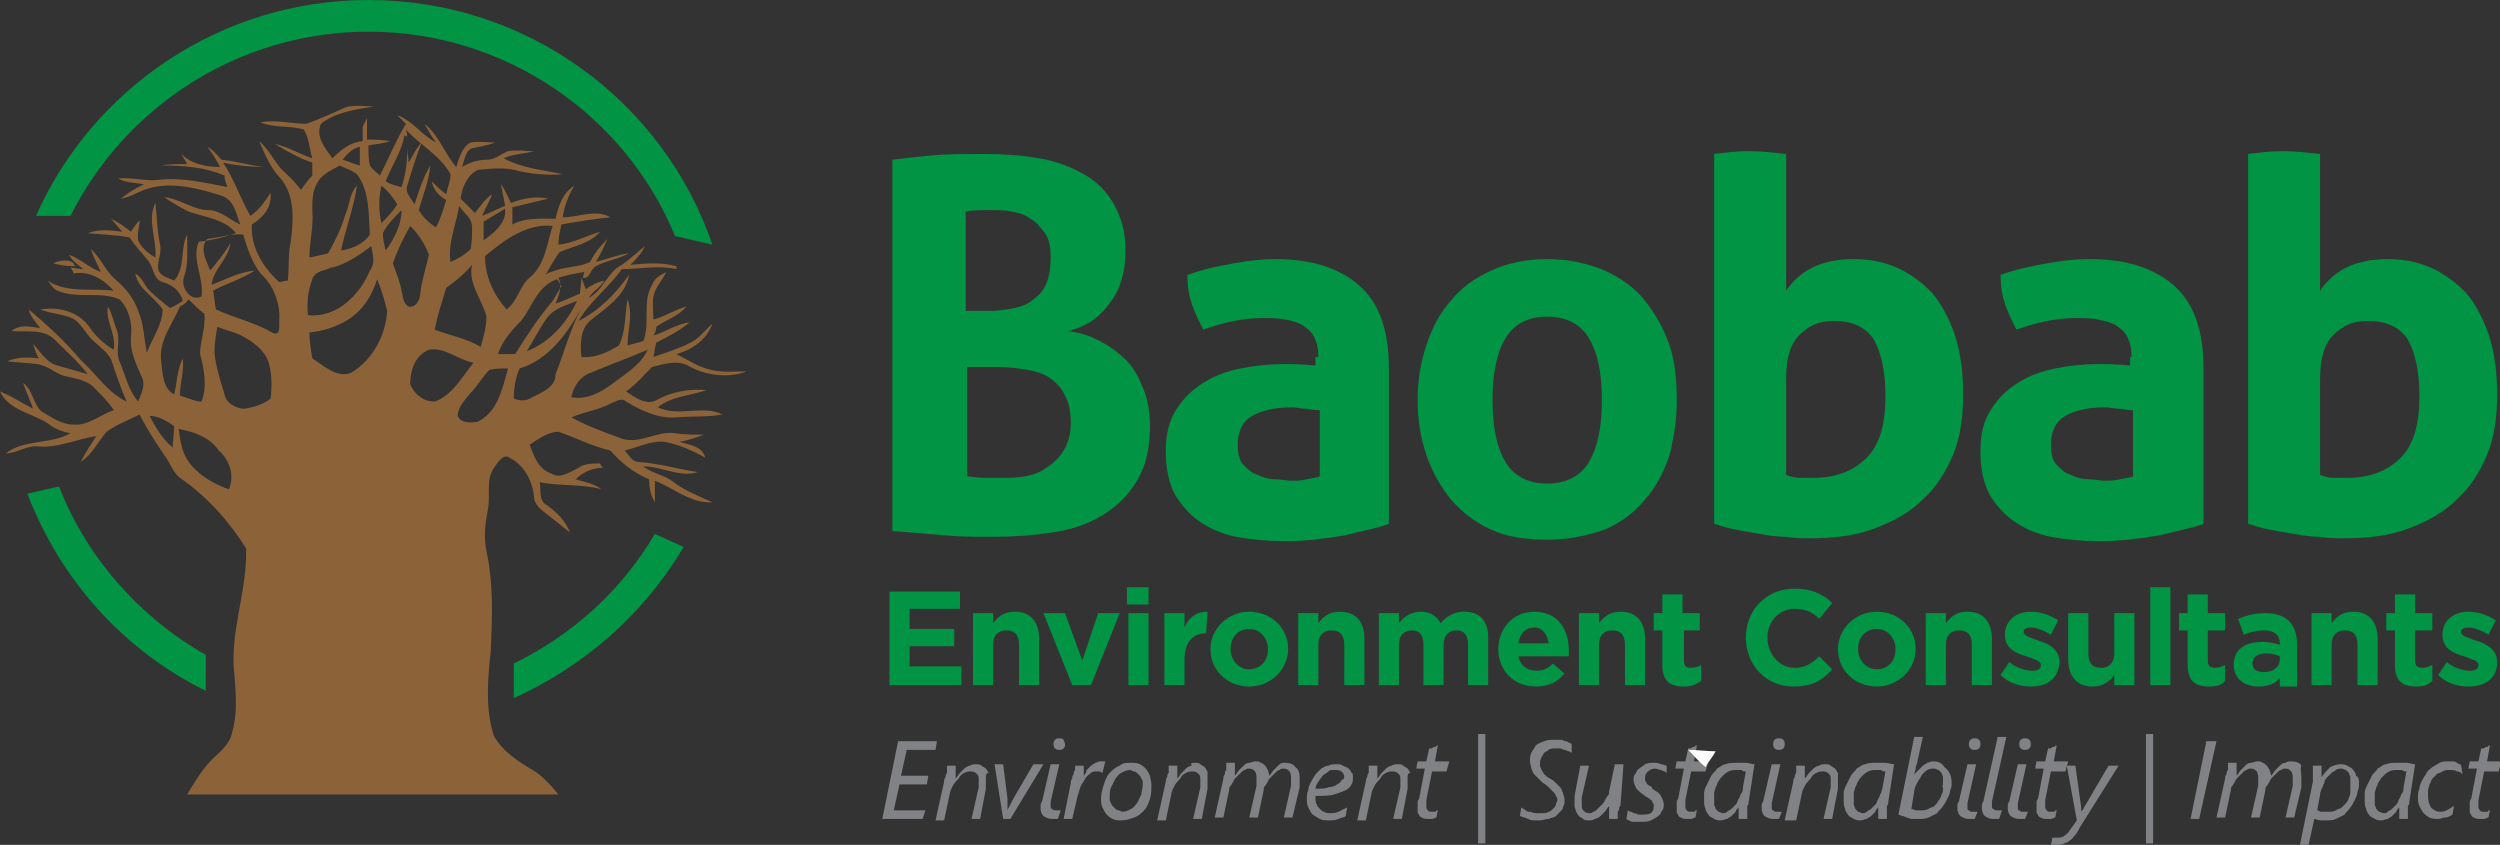 <?xml version="1.0" encoding="utf-8"?>
<!-- Generator: Adobe Illustrator 27.0.1, SVG Export Plug-In . SVG Version: 6.00 Build 0)  -->
<svg version="1.1" id="Layer_1" xmlns="http://www.w3.org/2000/svg" xmlns:xlink="http://www.w3.org/1999/xlink" x="0px" y="0px"
	 viewBox="0 0 173.7 58.7" style="enable-background:new 0 0 173.7 58.7;" xml:space="preserve">
<rect x="0" y="0" width="173.7" height="58.7" fill="#333333" stroke="none"/>
<style type="text/css">
	.st0{fill:#009444;}
	.st1{fill:#808285;}
	.st2{fill:#FFFFFF;}
	.st3{fill:#8C6338;}
</style>
<g>
	<g>
		<g>
			<path class="st0" d="M67.2,33.1c0.3,0,0.7,0.1,1.2,0.1c0.4,0,0.8,0,1.2,0c0.5,0,1,0,1.6-0.1c0.6-0.1,1.1-0.3,1.5-0.6
				c0.5-0.3,0.9-0.7,1.2-1.2c0.3-0.5,0.5-1.1,0.5-1.9c0-0.7-0.1-1.4-0.4-1.9c-0.2-0.5-0.6-0.9-1-1.2c-0.4-0.3-1-0.5-1.6-0.6
				c-0.6-0.1-1.3-0.2-2-0.2h-2.2V33.1z M68.8,21.6c0.6,0,1.2-0.1,1.7-0.2c0.5-0.1,1-0.3,1.3-0.6c0.4-0.3,0.7-0.6,0.9-1.1
				c0.2-0.5,0.3-1.1,0.3-1.8c0-0.7-0.1-1.3-0.4-1.7c-0.3-0.4-0.6-0.8-1-1c-0.4-0.3-0.8-0.4-1.3-0.5c-0.5-0.1-1-0.1-1.5-0.1
				c-0.7,0-1.2,0-1.7,0.1v6.9H68.8z M62,11.1c0.8-0.1,1.7-0.2,2.7-0.3c1-0.1,2.3-0.1,3.8-0.1c1.3,0,2.6,0.1,3.7,0.3
				c1.2,0.2,2.2,0.6,3.1,1.1c0.9,0.5,1.6,1.2,2.1,2.1c0.5,0.9,0.8,1.9,0.8,3.2c0,0.8-0.1,1.5-0.3,2.1c-0.2,0.7-0.5,1.2-0.9,1.7
				c-0.4,0.5-0.8,0.9-1.3,1.2c-0.5,0.3-1,0.5-1.5,0.6c0.6,0.1,1.2,0.2,1.8,0.5c0.7,0.3,1.3,0.7,1.9,1.2c0.6,0.5,1.1,1.2,1.4,2
				c0.4,0.8,0.6,1.8,0.6,2.9c0,1.6-0.3,2.8-0.9,3.8c-0.6,1-1.4,1.8-2.4,2.4c-1,0.6-2.1,1-3.5,1.2c-1.3,0.2-2.7,0.3-4.1,0.3
				c-1.1,0-2.2,0-3.3-0.1c-1.1-0.1-2.3-0.2-3.7-0.3V11.1z"/>
			<path class="st0" d="M91.6,28.5c-0.3,0-0.6-0.1-0.9-0.1c-0.3,0-0.6-0.1-0.9-0.1c-1.2,0-2.1,0.2-2.8,0.6c-0.7,0.4-1,1.1-1,2
				c0,0.6,0.1,1.1,0.4,1.4c0.3,0.3,0.6,0.6,1,0.7c0.4,0.2,0.8,0.3,1.2,0.3c0.4,0,0.8,0.1,1.1,0.1c0.4,0,0.7,0,1.1-0.1
				c0.4-0.1,0.7-0.1,0.9-0.2V28.5z M91.6,24.8c0-0.6-0.1-1-0.3-1.4c-0.2-0.4-0.5-0.6-0.8-0.8c-0.3-0.2-0.7-0.3-1.2-0.4
				c-0.5-0.1-1-0.1-1.6-0.1c-1.3,0-2.7,0.3-4.1,0.8c-0.3-0.6-0.6-1.2-0.8-1.8c-0.2-0.6-0.3-1.2-0.3-2c1.1-0.4,2.1-0.6,3.2-0.8
				c1.1-0.2,2-0.3,2.9-0.3c2.5,0,4.4,0.6,5.8,1.8c1.4,1.2,2.1,3.1,2.1,5.8v10.8c-0.8,0.3-1.9,0.5-3.1,0.8c-1.2,0.2-2.6,0.4-4.1,0.4
				c-1.2,0-2.3-0.1-3.4-0.3c-1-0.2-1.9-0.6-2.6-1.1c-0.7-0.5-1.3-1.2-1.7-1.9c-0.4-0.8-0.6-1.8-0.6-2.9c0-1.2,0.2-2.1,0.7-2.9
				c0.5-0.8,1.1-1.4,1.9-1.9c0.8-0.5,1.6-0.8,2.6-1c1-0.2,1.9-0.3,2.9-0.3c0.7,0,1.5,0,2.3,0.1V24.8z"/>
			<path class="st0" d="M107.5,33.6c1.3,0,2.3-0.5,2.9-1.5c0.6-1,0.9-2.4,0.9-4.3c0-1.9-0.3-3.3-0.9-4.3c-0.6-1-1.6-1.5-2.9-1.5
				c-1.3,0-2.3,0.5-2.9,1.5c-0.6,1-0.9,2.4-0.9,4.3c0,1.9,0.3,3.3,0.9,4.3C105.2,33.1,106.2,33.6,107.5,33.6 M107.5,37.5
				c-1.5,0-2.8-0.2-3.9-0.7c-1.1-0.5-2-1.2-2.8-2.1c-0.7-0.9-1.3-1.9-1.7-3.1c-0.4-1.2-0.6-2.4-0.6-3.8c0-1.4,0.2-2.6,0.6-3.8
				c0.4-1.2,0.9-2.2,1.7-3.1c0.7-0.9,1.7-1.6,2.8-2.1c1.1-0.5,2.4-0.8,3.9-0.8s2.8,0.3,4,0.8c1.1,0.5,2.1,1.2,2.8,2.1
				c0.7,0.9,1.3,1.9,1.7,3.1c0.4,1.2,0.5,2.5,0.5,3.8c0,1.4-0.2,2.6-0.5,3.8c-0.4,1.2-0.9,2.2-1.7,3.1c-0.7,0.9-1.7,1.6-2.8,2.1
				C110.3,37.2,109,37.5,107.5,37.5"/>
			<path class="st0" d="M124.1,33c0.3,0.1,0.6,0.2,0.9,0.2c0.3,0,0.7,0,1,0c1.6,0,2.8-0.5,3.7-1.4c0.9-0.9,1.3-2.3,1.3-4.3
				c0-1.7-0.3-3-0.8-3.9c-0.6-0.9-1.5-1.3-2.8-1.3c-1,0-1.7,0.3-2.4,1c-0.6,0.6-0.9,1.6-0.9,3V33z M119,10.7
				c0.9-0.1,1.7-0.2,2.5-0.2c0.8,0,1.7,0.1,2.6,0.2v9.5c0.4-0.6,1-1.2,1.8-1.6c0.8-0.4,1.8-0.6,2.9-0.6c1.1,0,2.1,0.2,3,0.6
				c0.9,0.4,1.7,1,2.4,1.7c0.7,0.8,1.2,1.8,1.6,2.9c0.4,1.2,0.6,2.6,0.6,4.2c0,1.6-0.2,3-0.7,4.2c-0.5,1.2-1.2,2.3-2.1,3.1
				c-0.9,0.9-2,1.5-3.3,2c-1.3,0.5-2.8,0.7-4.5,0.7c-0.5,0-1.1,0-1.7-0.1c-0.6,0-1.2-0.1-1.8-0.2c-0.6-0.1-1.2-0.2-1.7-0.3
				c-0.6-0.1-1.1-0.3-1.5-0.4V10.7z"/>
			<path class="st0" d="M148.1,28.5c-0.3,0-0.6-0.1-0.9-0.1c-0.3,0-0.6-0.1-0.9-0.1c-1.2,0-2.1,0.2-2.8,0.6c-0.7,0.4-1,1.1-1,2
				c0,0.6,0.1,1.1,0.4,1.4c0.3,0.3,0.6,0.6,1,0.7c0.4,0.2,0.8,0.3,1.2,0.3c0.4,0,0.8,0.1,1.1,0.1c0.4,0,0.7,0,1.1-0.1
				c0.4-0.1,0.7-0.1,0.9-0.2V28.5z M148.1,24.8c0-0.6-0.1-1-0.3-1.4c-0.2-0.4-0.5-0.6-0.8-0.8c-0.3-0.2-0.8-0.3-1.2-0.4
				c-0.5-0.1-1-0.1-1.6-0.1c-1.3,0-2.7,0.3-4.1,0.8c-0.3-0.6-0.6-1.2-0.8-1.8c-0.2-0.6-0.3-1.2-0.3-2c1.1-0.4,2.1-0.6,3.2-0.8
				c1.1-0.2,2-0.3,3-0.3c2.5,0,4.4,0.6,5.8,1.8c1.4,1.2,2.1,3.1,2.1,5.8v10.8c-0.8,0.3-1.9,0.5-3.1,0.8c-1.2,0.2-2.6,0.4-4.1,0.4
				c-1.2,0-2.3-0.1-3.4-0.3c-1-0.2-1.9-0.6-2.6-1.1c-0.7-0.5-1.3-1.2-1.7-1.9c-0.4-0.8-0.6-1.8-0.6-2.9c0-1.2,0.2-2.1,0.7-2.9
				c0.5-0.8,1.1-1.4,1.9-1.9c0.8-0.5,1.6-0.8,2.6-1c1-0.2,1.9-0.3,2.9-0.3c0.7,0,1.5,0,2.3,0.1V24.8z"/>
			<path class="st0" d="M161.2,33c0.3,0.1,0.6,0.2,0.9,0.2c0.3,0,0.7,0,1,0c1.6,0,2.8-0.5,3.7-1.4c0.9-0.9,1.3-2.3,1.3-4.3
				c0-1.7-0.3-3-0.8-3.9c-0.6-0.9-1.5-1.3-2.8-1.3c-1,0-1.7,0.3-2.4,1c-0.6,0.6-0.9,1.6-0.9,3V33z M156.1,10.7
				c0.9-0.1,1.7-0.2,2.5-0.2c0.8,0,1.7,0.1,2.6,0.2v9.5c0.4-0.6,1-1.2,1.8-1.6c0.8-0.4,1.8-0.6,2.9-0.6c1.1,0,2.1,0.2,3,0.6
				c0.9,0.4,1.7,1,2.4,1.7c0.7,0.8,1.2,1.8,1.6,2.9c0.4,1.2,0.6,2.6,0.6,4.2c0,1.6-0.2,3-0.7,4.2c-0.5,1.2-1.2,2.3-2.1,3.1
				c-0.9,0.9-2,1.5-3.3,2c-1.3,0.5-2.8,0.7-4.5,0.7c-0.5,0-1.1,0-1.7-0.1c-0.6,0-1.2-0.1-1.8-0.2c-0.6-0.1-1.2-0.2-1.7-0.3
				c-0.6-0.1-1.1-0.3-1.5-0.4V10.7z"/>
		</g>
		<polygon class="st1" points="65,52.1 63,52.1 62.6,53.9 64.5,53.9 64.4,54.5 62.5,54.5 62.1,56.3 64.3,56.3 64.1,56.9 61.3,56.9 
			62.4,51.5 65.1,51.5 		"/>
		<g>
			<path class="st1" d="M68.5,54c0,0,0,0.1,0,0.2c0,0.1,0,0.1,0,0.2c0,0.1,0,0.1,0,0.2c0,0.1,0,0.1,0,0.2l-0.4,2.1h-0.6l0.5-2.2
				c0,0,0-0.1,0-0.1c0-0.1,0-0.1,0-0.2c0-0.1,0-0.1,0-0.1c0,0,0-0.1,0-0.1c0-0.2,0-0.3-0.1-0.4c-0.1-0.1-0.2-0.2-0.4-0.2
				c-0.2,0-0.3,0-0.5,0.1c-0.2,0.1-0.3,0.2-0.4,0.4c-0.1,0.1-0.3,0.3-0.4,0.5c-0.1,0.2-0.2,0.4-0.2,0.5l-0.4,1.9h-0.6l0.6-2.7
				c0-0.1,0-0.2,0.1-0.3c0-0.1,0-0.2,0.1-0.3c0-0.1,0-0.2,0-0.3c0-0.1,0-0.2,0-0.2h0.6c0,0.1,0,0.2,0,0.3c0,0.1,0,0.2,0,0.3
				c0,0.1,0,0.2,0,0.3h0c0.1-0.1,0.2-0.3,0.3-0.4c0.1-0.1,0.2-0.2,0.3-0.3c0.1-0.1,0.3-0.2,0.4-0.2c0.1-0.1,0.3-0.1,0.4-0.1
				c0.2,0,0.3,0,0.4,0.1c0.1,0.1,0.2,0.1,0.3,0.2c0.1,0.1,0.1,0.2,0.2,0.3C68.5,53.7,68.5,53.9,68.5,54"/>
			<path class="st1" d="M70.2,56.9h-0.5l-0.6-3.8h0.6l0.3,2.4c0,0,0,0.1,0,0.2c0,0.1,0,0.1,0,0.2c0,0.1,0,0.1,0,0.2
				c0,0.1,0,0.1,0,0.2h0c0,0,0-0.1,0.1-0.2c0-0.1,0.1-0.1,0.1-0.2c0-0.1,0.1-0.1,0.1-0.2c0-0.1,0.1-0.1,0.1-0.2l1.4-2.4h0.7
				L70.2,56.9z"/>
			<path class="st1" d="M74,51.7c0,0.1,0,0.2-0.1,0.3c-0.1,0.1-0.2,0.1-0.3,0.1c-0.1,0-0.2,0-0.3-0.1c-0.1-0.1-0.1-0.2-0.1-0.3
				c0-0.1,0-0.2,0.1-0.3c0.1-0.1,0.2-0.1,0.3-0.1c0.1,0,0.2,0,0.3,0.1C73.9,51.5,74,51.6,74,51.7 M73.5,56.9c-0.1,0-0.1,0-0.2,0
				c-0.1,0-0.2,0-0.2,0c-0.3,0-0.4-0.1-0.6-0.2c-0.1-0.1-0.2-0.3-0.2-0.5c0-0.1,0-0.1,0-0.2c0-0.1,0-0.2,0.1-0.3l0.6-2.6h0.6
				L73,55.7c0,0.1,0,0.2,0,0.2c0,0.1,0,0.1,0,0.1c0,0.1,0,0.2,0.1,0.2c0.1,0.1,0.1,0.1,0.3,0.1c0.1,0,0.1,0,0.2,0c0,0,0.1,0,0.1,0
				L73.5,56.9z"/>
			<path class="st1" d="M76.6,53.7L76.6,53.7c-0.1,0-0.1-0.1-0.2-0.1c-0.1,0-0.2,0-0.2,0c-0.1,0-0.3,0-0.4,0.1
				c-0.1,0.1-0.3,0.2-0.4,0.4c-0.1,0.2-0.2,0.3-0.3,0.5c-0.1,0.2-0.1,0.4-0.2,0.6l-0.4,1.7h-0.6l0.5-2.5c0-0.1,0-0.2,0.1-0.3
				c0-0.1,0-0.2,0.1-0.3c0-0.1,0-0.2,0.1-0.3c0-0.1,0-0.2,0-0.3h0.6c0,0.1,0,0.2,0,0.2c0,0.1,0,0.2,0,0.2c0,0.1,0,0.1,0,0.2
				c0,0.1,0,0.1,0,0.1h0c0.1-0.1,0.2-0.3,0.2-0.4c0.1-0.1,0.2-0.2,0.3-0.3c0.1-0.1,0.2-0.1,0.3-0.2c0.1,0,0.2-0.1,0.3-0.1
				c0.1,0,0.1,0,0.2,0c0.1,0,0.1,0,0.2,0L76.6,53.7z"/>
			<path class="st1" d="M79.4,54.5c0-0.2,0-0.3-0.1-0.4c0-0.1-0.1-0.2-0.2-0.3c-0.1-0.1-0.2-0.2-0.3-0.2c-0.1,0-0.2-0.1-0.3-0.1
				c-0.2,0-0.4,0.1-0.6,0.2c-0.2,0.1-0.3,0.3-0.4,0.4c-0.1,0.2-0.2,0.4-0.3,0.6c-0.1,0.2-0.1,0.5-0.1,0.7c0,0.2,0,0.3,0.1,0.4
				c0,0.1,0.1,0.2,0.2,0.3c0.1,0.1,0.2,0.2,0.3,0.2c0.1,0,0.2,0.1,0.3,0.1c0.2,0,0.4-0.1,0.6-0.2c0.2-0.1,0.3-0.3,0.4-0.4
				c0.1-0.2,0.2-0.4,0.3-0.6C79.3,55,79.4,54.8,79.4,54.5 M80,54.5c0,0.3,0,0.7-0.1,1c-0.1,0.3-0.2,0.6-0.4,0.8
				c-0.2,0.2-0.4,0.4-0.7,0.5c-0.3,0.1-0.5,0.2-0.9,0.2c-0.2,0-0.4,0-0.6-0.1c-0.2-0.1-0.3-0.2-0.4-0.3c-0.1-0.1-0.2-0.3-0.3-0.5
				c-0.1-0.2-0.1-0.4-0.1-0.6c0-0.4,0.1-0.7,0.2-1c0.1-0.3,0.2-0.6,0.4-0.8c0.2-0.2,0.4-0.4,0.7-0.5C78,53,78.2,53,78.6,53
				c0.2,0,0.4,0,0.6,0.1c0.2,0.1,0.3,0.2,0.4,0.3c0.1,0.1,0.2,0.3,0.3,0.5C79.9,54,80,54.3,80,54.5"/>
			<path class="st1" d="M83.9,54c0,0,0,0.1,0,0.2c0,0.1,0,0.1,0,0.2c0,0.1,0,0.1,0,0.2c0,0.1,0,0.1,0,0.2l-0.4,2.1h-0.6l0.5-2.2
				c0,0,0-0.1,0-0.1c0-0.1,0-0.1,0-0.2c0-0.1,0-0.1,0-0.1c0,0,0-0.1,0-0.1c0-0.2,0-0.3-0.1-0.4c-0.1-0.1-0.2-0.2-0.4-0.2
				c-0.2,0-0.3,0-0.5,0.1c-0.2,0.1-0.3,0.2-0.4,0.4c-0.1,0.1-0.3,0.3-0.4,0.5c-0.1,0.2-0.2,0.4-0.2,0.5l-0.4,1.9h-0.6l0.6-2.7
				c0-0.1,0-0.2,0.1-0.3c0-0.1,0-0.2,0.1-0.3c0-0.1,0-0.2,0-0.3c0-0.1,0-0.2,0-0.2h0.6c0,0.1,0,0.2,0,0.3c0,0.1,0,0.2,0,0.3
				c0,0.1,0,0.2,0,0.3h0c0.1-0.1,0.2-0.3,0.3-0.4c0.1-0.1,0.2-0.2,0.3-0.3c0.1-0.1,0.3-0.2,0.4-0.2C82.7,53,82.8,53,83,53
				c0.2,0,0.3,0,0.4,0.1c0.1,0.1,0.2,0.1,0.3,0.2c0.1,0.1,0.1,0.2,0.2,0.3C83.9,53.7,83.9,53.9,83.9,54"/>
			<path class="st1" d="M90.3,54c0,0,0,0.1,0,0.1c0,0.1,0,0.1,0,0.2c0,0.1,0,0.1,0,0.2c0,0.1,0,0.1,0,0.2l-0.5,2.1h-0.6l0.5-2.2
				c0,0,0-0.1,0-0.1c0-0.1,0-0.1,0-0.2c0-0.1,0-0.1,0-0.1c0,0,0-0.1,0-0.1c0-0.2,0-0.3-0.1-0.5c-0.1-0.1-0.2-0.2-0.4-0.2
				c-0.1,0-0.2,0-0.3,0.1c-0.1,0-0.2,0.1-0.3,0.2c-0.1,0.1-0.2,0.2-0.3,0.3c-0.1,0.1-0.2,0.2-0.2,0.3c-0.1,0.1-0.1,0.2-0.2,0.3
				c-0.1,0.1-0.1,0.2-0.1,0.3l-0.4,1.9h-0.6l0.5-2.2c0,0,0-0.1,0-0.1c0-0.1,0-0.1,0-0.2c0-0.1,0-0.1,0-0.1c0,0,0-0.1,0-0.1
				c0-0.2,0-0.3-0.1-0.5c-0.1-0.1-0.2-0.2-0.4-0.2c-0.1,0-0.2,0-0.3,0.1c-0.1,0-0.2,0.1-0.3,0.2c-0.1,0.1-0.2,0.2-0.3,0.3
				c-0.1,0.1-0.2,0.2-0.2,0.3c-0.1,0.1-0.1,0.2-0.2,0.3c-0.1,0.1-0.1,0.2-0.1,0.3l-0.4,1.9h-0.6l0.6-2.7c0-0.1,0-0.2,0.1-0.3
				c0-0.1,0-0.2,0.1-0.3c0-0.1,0-0.2,0-0.3c0-0.1,0-0.2,0-0.2h0.6c0,0.1,0,0.2,0,0.3c0,0.1,0,0.2,0,0.3c0,0.1,0,0.2,0,0.3h0
				c0.1-0.1,0.2-0.3,0.3-0.4c0.1-0.1,0.2-0.2,0.3-0.3c0.1-0.1,0.2-0.2,0.4-0.2c0.1,0,0.3-0.1,0.4-0.1c0.2,0,0.3,0,0.4,0.1
				c0.1,0,0.2,0.1,0.3,0.2c0.1,0.1,0.1,0.2,0.2,0.3c0,0.1,0.1,0.3,0.1,0.4c0.1-0.1,0.2-0.3,0.3-0.4c0.1-0.1,0.2-0.2,0.3-0.3
				c0.1-0.1,0.2-0.2,0.4-0.2C89,53,89.2,53,89.3,53c0.3,0,0.6,0.1,0.7,0.3C90.2,53.4,90.3,53.7,90.3,54"/>
			<path class="st1" d="M93.4,54c0-0.2-0.1-0.3-0.2-0.4c-0.1-0.1-0.3-0.1-0.5-0.1c-0.2,0-0.3,0-0.4,0.1c-0.1,0.1-0.3,0.2-0.4,0.3
				c-0.1,0.1-0.2,0.3-0.3,0.4c-0.1,0.2-0.2,0.3-0.2,0.5c0.4,0,0.7,0,0.9-0.1c0.2,0,0.5-0.1,0.6-0.2c0.2-0.1,0.3-0.2,0.3-0.3
				C93.3,54.2,93.4,54.1,93.4,54 M94,54c0,0.2,0,0.4-0.1,0.5c-0.1,0.2-0.2,0.3-0.4,0.4c-0.2,0.1-0.5,0.2-0.8,0.3
				c-0.3,0.1-0.8,0.1-1.3,0.1c0,0,0,0.1,0,0.1v0.1c0,0.1,0,0.3,0.1,0.4c0,0.1,0.1,0.2,0.2,0.3c0.1,0.1,0.2,0.2,0.3,0.2
				c0.1,0.1,0.3,0.1,0.4,0.1c0.2,0,0.4,0,0.6-0.1c0.2-0.1,0.4-0.2,0.6-0.3l-0.1,0.6c-0.1,0.1-0.3,0.1-0.5,0.2
				c-0.2,0.1-0.4,0.1-0.6,0.1c-0.3,0-0.5,0-0.7-0.1c-0.2-0.1-0.3-0.2-0.5-0.3c-0.1-0.1-0.2-0.3-0.3-0.5c-0.1-0.2-0.1-0.4-0.1-0.6
				c0-0.2,0-0.4,0.1-0.6c0-0.2,0.1-0.4,0.2-0.6c0.1-0.2,0.2-0.3,0.3-0.5c0.1-0.1,0.3-0.3,0.4-0.4c0.2-0.1,0.3-0.2,0.5-0.2
				c0.2-0.1,0.4-0.1,0.5-0.1c0.2,0,0.4,0,0.5,0.1c0.2,0.1,0.3,0.1,0.4,0.2c0.1,0.1,0.2,0.2,0.2,0.3C94,53.7,94,53.8,94,54"/>
			<path class="st1" d="M97.8,54c0,0,0,0.1,0,0.2c0,0.1,0,0.1,0,0.2c0,0.1,0,0.1,0,0.2c0,0.1,0,0.1,0,0.2l-0.4,2.1h-0.6l0.5-2.2
				c0,0,0-0.1,0-0.1c0-0.1,0-0.1,0-0.2c0-0.1,0-0.1,0-0.1c0,0,0-0.1,0-0.1c0-0.2,0-0.3-0.1-0.4c-0.1-0.1-0.2-0.2-0.4-0.2
				c-0.2,0-0.3,0-0.5,0.1c-0.2,0.1-0.3,0.2-0.4,0.4c-0.1,0.1-0.3,0.3-0.4,0.5c-0.1,0.2-0.2,0.4-0.2,0.5l-0.4,1.9h-0.6l0.6-2.7
				c0-0.1,0-0.2,0.1-0.3c0-0.1,0-0.2,0.1-0.3c0-0.1,0-0.2,0-0.3c0-0.1,0-0.2,0-0.2h0.6c0,0.1,0,0.2,0,0.3c0,0.1,0,0.2,0,0.3
				c0,0.1,0,0.2,0,0.3h0c0.1-0.1,0.2-0.3,0.3-0.4c0.1-0.1,0.2-0.2,0.3-0.3c0.1-0.1,0.3-0.2,0.4-0.2c0.1-0.1,0.3-0.1,0.4-0.1
				c0.2,0,0.3,0,0.4,0.1c0.1,0.1,0.2,0.1,0.3,0.2c0.1,0.1,0.1,0.2,0.2,0.3C97.8,53.7,97.8,53.9,97.8,54"/>
			<path class="st1" d="M100.5,53.6h-1l-0.4,2c0,0.1,0,0.2,0,0.2c0,0.1,0,0.2,0,0.2c0,0.1,0,0.2,0.1,0.3c0.1,0.1,0.1,0.1,0.3,0.1
				c0,0,0.1,0,0.1,0c0,0,0.1,0,0.1,0c0,0,0.1,0,0.1-0.1c0,0,0.1,0,0.1,0l-0.1,0.5c-0.1,0-0.2,0.1-0.3,0.1c-0.1,0-0.2,0-0.3,0
				c-0.1,0-0.3,0-0.4-0.1c-0.1,0-0.2-0.1-0.2-0.2c-0.1-0.1-0.1-0.1-0.1-0.2c0-0.1,0-0.2,0-0.3c0-0.1,0-0.2,0-0.3
				c0-0.1,0-0.2,0.1-0.3l0.4-2.1h-0.6l0.1-0.5h0.6l0.2-0.9c0,0,0,0,0.1,0c0.1,0,0.1,0,0.2-0.1c0.1,0,0.2,0,0.2-0.1
				c0.1,0,0.1,0,0.1,0l-0.2,1.1h1L100.5,53.6z"/>
		</g>
		<rect x="102.7" y="51" class="st1" width="0.5" height="7.6"/>
		<g>
			<path class="st1" d="M109.2,52.3c-0.1,0-0.1-0.1-0.2-0.1c-0.1,0-0.2-0.1-0.3-0.1c-0.1,0-0.2-0.1-0.3-0.1c-0.1,0-0.2,0-0.3,0
				c-0.2,0-0.4,0-0.5,0.1c-0.1,0.1-0.2,0.1-0.3,0.2s-0.1,0.2-0.2,0.3c0,0.1-0.1,0.2-0.1,0.3c0,0.1,0,0.2,0,0.3
				c0,0.1,0.1,0.2,0.1,0.3c0.1,0.1,0.1,0.2,0.2,0.3c0.1,0.1,0.2,0.2,0.4,0.3c0.2,0.1,0.3,0.2,0.4,0.3c0.1,0.1,0.2,0.2,0.3,0.3
				c0.1,0.1,0.1,0.2,0.2,0.4c0,0.1,0.1,0.3,0.1,0.4c0,0.1,0,0.2,0,0.3c0,0.1-0.1,0.2-0.1,0.3c0,0.1-0.1,0.2-0.2,0.3
				c-0.1,0.1-0.2,0.2-0.3,0.3c-0.1,0.1-0.3,0.1-0.5,0.2c-0.2,0-0.4,0.1-0.6,0.1c-0.1,0-0.3,0-0.4,0c-0.1,0-0.3,0-0.4-0.1
				c-0.1,0-0.2-0.1-0.3-0.1c-0.1,0-0.2-0.1-0.3-0.1l0.1-0.6c0.1,0.1,0.2,0.1,0.3,0.2c0.1,0.1,0.2,0.1,0.3,0.1c0.1,0,0.2,0.1,0.4,0.1
				c0.1,0,0.2,0,0.4,0c0.2,0,0.4,0,0.5-0.1c0.1,0,0.2-0.1,0.3-0.2c0.1-0.1,0.2-0.2,0.2-0.3c0-0.1,0.1-0.2,0.1-0.3
				c0-0.1,0-0.2-0.1-0.3c0-0.1-0.1-0.2-0.2-0.3c-0.1-0.1-0.2-0.2-0.3-0.3s-0.2-0.2-0.4-0.3c-0.1-0.1-0.2-0.2-0.3-0.3
				c-0.1-0.1-0.2-0.2-0.3-0.3c-0.1-0.1-0.1-0.2-0.2-0.4c0-0.1-0.1-0.3-0.1-0.5c0-0.2,0-0.4,0.1-0.6c0.1-0.2,0.2-0.3,0.3-0.5
				c0.1-0.1,0.3-0.2,0.6-0.3c0.2-0.1,0.5-0.1,0.8-0.1c0.1,0,0.2,0,0.3,0c0.1,0,0.2,0,0.3,0.1c0.1,0,0.2,0,0.3,0.1
				c0.1,0,0.2,0.1,0.2,0.1L109.2,52.3z"/>
			<path class="st1" d="M112.6,55.8c0,0.1,0,0.2-0.1,0.3c0,0.1,0,0.2-0.1,0.3c0,0.1,0,0.2,0,0.3c0,0.1,0,0.2,0,0.2h-0.6
				c0-0.1,0-0.2,0-0.3c0-0.1,0-0.2,0-0.3c0-0.1,0-0.2,0-0.3h0c-0.1,0.1-0.2,0.3-0.3,0.4c-0.1,0.1-0.2,0.2-0.3,0.3
				c-0.1,0.1-0.3,0.2-0.4,0.2c-0.1,0.1-0.3,0.1-0.4,0.1c-0.2,0-0.3,0-0.4-0.1c-0.1-0.1-0.2-0.1-0.3-0.2c-0.1-0.1-0.1-0.2-0.2-0.3
				c0-0.1-0.1-0.3-0.1-0.4c0,0,0-0.1,0-0.1c0-0.1,0-0.1,0-0.2c0-0.1,0-0.1,0-0.2c0-0.1,0-0.1,0-0.2l0.4-2.1h0.6l-0.5,2.2
				c0,0,0,0.1,0,0.1c0,0.1,0,0.1,0,0.2c0,0.1,0,0.1,0,0.1c0,0,0,0.1,0,0.1c0,0.2,0,0.3,0.1,0.4c0.1,0.1,0.2,0.2,0.4,0.2
				c0.1,0,0.2,0,0.3-0.1c0.1,0,0.2-0.1,0.3-0.2c0.1-0.1,0.2-0.2,0.3-0.3c0.1-0.1,0.2-0.2,0.2-0.3c0.1-0.1,0.1-0.2,0.2-0.3
				c0.1-0.1,0.1-0.2,0.1-0.3l0.4-1.9h0.6L112.6,55.8z"/>
			<path class="st1" d="M115.8,53.7c-0.1-0.1-0.2-0.1-0.4-0.2c-0.1,0-0.3-0.1-0.4-0.1c-0.2,0-0.4,0.1-0.5,0.2
				c-0.1,0.1-0.2,0.2-0.2,0.4c0,0.1,0,0.1,0,0.2c0,0.1,0.1,0.1,0.1,0.2c0,0.1,0.1,0.1,0.2,0.2c0.1,0,0.2,0.1,0.2,0.2
				c0.3,0.2,0.5,0.3,0.6,0.5c0.1,0.2,0.2,0.4,0.2,0.6c0,0.1,0,0.3-0.1,0.4c-0.1,0.1-0.1,0.3-0.3,0.4c-0.1,0.1-0.3,0.2-0.5,0.3
				c-0.2,0.1-0.4,0.1-0.7,0.1c-0.1,0-0.2,0-0.2,0c-0.1,0-0.2,0-0.3,0c-0.1,0-0.2,0-0.3-0.1c-0.1,0-0.2-0.1-0.2-0.1l0.1-0.6
				c0,0,0.1,0.1,0.2,0.1c0.1,0,0.2,0.1,0.2,0.1c0.1,0,0.2,0,0.3,0.1c0.1,0,0.2,0,0.3,0c0.2,0,0.4,0,0.6-0.1c0.1-0.1,0.2-0.2,0.2-0.4
				c0-0.1,0-0.1,0-0.2c0-0.1-0.1-0.1-0.1-0.2c0-0.1-0.1-0.1-0.2-0.2c-0.1-0.1-0.2-0.1-0.3-0.2c-0.3-0.2-0.4-0.3-0.6-0.5
				c-0.1-0.2-0.2-0.4-0.2-0.6c0-0.2,0-0.3,0.1-0.4c0.1-0.1,0.1-0.3,0.3-0.4c0.1-0.1,0.3-0.2,0.4-0.3c0.2-0.1,0.4-0.1,0.6-0.1
				c0.2,0,0.3,0,0.5,0.1c0.2,0,0.3,0.1,0.4,0.1L115.8,53.7z"/>
			<path class="st1" d="M118.5,53.6h-1l-0.4,2c0,0.1,0,0.2,0,0.2c0,0.1,0,0.2,0,0.2c0,0.1,0,0.2,0.1,0.3c0.1,0.1,0.1,0.1,0.3,0.1
				c0,0,0.1,0,0.1,0c0,0,0.1,0,0.1,0c0,0,0.1,0,0.1-0.1c0,0,0.1,0,0.1,0l-0.1,0.5c-0.1,0-0.2,0.1-0.3,0.1c-0.1,0-0.2,0-0.3,0
				c-0.1,0-0.3,0-0.4-0.1c-0.1,0-0.2-0.1-0.2-0.2c-0.1-0.1-0.1-0.1-0.1-0.2c0-0.1,0-0.2,0-0.3c0-0.1,0-0.2,0-0.3
				c0-0.1,0-0.2,0.1-0.3l0.4-2.1h-0.6l0.1-0.5h0.6l0.2-0.9c0,0,0,0,0.1,0c0.1,0,0.1,0,0.2-0.1c0.1,0,0.2,0,0.2-0.1
				c0.1,0,0.1,0,0.1,0l-0.2,1.1h1L118.5,53.6z"/>
			<path class="st1" d="M121.3,53.6c-0.1,0-0.2,0-0.3-0.1c-0.1,0-0.2,0-0.3,0c-0.2,0-0.4,0-0.6,0.1c-0.2,0.1-0.3,0.2-0.4,0.3
				c-0.1,0.1-0.2,0.2-0.3,0.4c-0.1,0.1-0.1,0.3-0.2,0.4c0,0.1-0.1,0.3-0.1,0.4s0,0.3,0,0.4c0,0.1,0,0.3,0,0.4c0,0.1,0.1,0.2,0.1,0.3
				c0.1,0.1,0.1,0.1,0.2,0.2c0.1,0,0.2,0.1,0.3,0.1c0.1,0,0.2,0,0.3-0.1c0.1-0.1,0.2-0.1,0.3-0.2c0.1-0.1,0.2-0.2,0.3-0.3
				c0.1-0.1,0.1-0.2,0.2-0.4c0.1-0.1,0.1-0.3,0.2-0.4s0.1-0.3,0.1-0.4L121.3,53.6z M121.5,55.7c0,0.1,0,0.2-0.1,0.3
				c0,0.1,0,0.2,0,0.4c0,0.1,0,0.2,0,0.3c0,0.1,0,0.2,0,0.2h-0.6c0,0,0-0.1,0-0.2c0-0.1,0-0.1,0-0.2c0-0.1,0-0.1,0-0.2
				c0-0.1,0-0.1,0-0.2h0c-0.1,0.1-0.2,0.2-0.2,0.3c-0.1,0.1-0.2,0.2-0.3,0.3c-0.1,0.1-0.2,0.1-0.3,0.2c-0.1,0-0.3,0.1-0.4,0.1
				c-0.2,0-0.3,0-0.5-0.1c-0.1-0.1-0.3-0.1-0.4-0.3c-0.1-0.1-0.2-0.3-0.2-0.4c-0.1-0.2-0.1-0.4-0.1-0.6c0-0.1,0-0.3,0-0.5
				c0-0.2,0.1-0.4,0.2-0.6c0.1-0.2,0.2-0.4,0.3-0.6c0.1-0.2,0.3-0.3,0.4-0.5c0.2-0.1,0.4-0.3,0.6-0.3c0.2-0.1,0.5-0.1,0.8-0.1
				c0.2,0,0.4,0,0.6,0c0.2,0,0.4,0.1,0.6,0.1L121.5,55.7z"/>
			<path class="st1" d="M124,51.7c0,0.1,0,0.2-0.1,0.3c-0.1,0.1-0.2,0.1-0.3,0.1c-0.1,0-0.2,0-0.3-0.1c-0.1-0.1-0.1-0.2-0.1-0.3
				c0-0.1,0-0.2,0.1-0.3c0.1-0.1,0.2-0.1,0.3-0.1c0.1,0,0.2,0,0.3,0.1C124,51.5,124,51.6,124,51.7 M123.6,56.9c-0.1,0-0.1,0-0.2,0
				c-0.1,0-0.2,0-0.2,0c-0.3,0-0.4-0.1-0.6-0.2c-0.1-0.1-0.2-0.3-0.2-0.5c0-0.1,0-0.1,0-0.2c0-0.1,0-0.2,0.1-0.3l0.6-2.6h0.6
				l-0.6,2.7c0,0.1,0,0.2,0,0.2c0,0.1,0,0.1,0,0.1c0,0.1,0,0.2,0.1,0.2c0.1,0.1,0.1,0.1,0.3,0.1c0.1,0,0.1,0,0.2,0c0,0,0.1,0,0.1,0
				L123.6,56.9z"/>
			<path class="st1" d="M127.7,54c0,0,0,0.1,0,0.2c0,0.1,0,0.1,0,0.2c0,0.1,0,0.1,0,0.2c0,0.1,0,0.1,0,0.2l-0.4,2.1h-0.6l0.5-2.2
				c0,0,0-0.1,0-0.1c0-0.1,0-0.1,0-0.2c0-0.1,0-0.1,0-0.1c0,0,0-0.1,0-0.1c0-0.2,0-0.3-0.1-0.4c-0.1-0.1-0.2-0.2-0.4-0.2
				c-0.2,0-0.3,0-0.5,0.1c-0.2,0.1-0.3,0.2-0.4,0.4c-0.1,0.1-0.3,0.3-0.4,0.5c-0.1,0.2-0.2,0.4-0.2,0.5l-0.4,1.9H124l0.6-2.7
				c0-0.1,0-0.2,0.1-0.3c0-0.1,0-0.2,0.1-0.3c0-0.1,0-0.2,0-0.3c0-0.1,0-0.2,0-0.2h0.6c0,0.1,0,0.2,0,0.3c0,0.1,0,0.2,0,0.3
				c0,0.1,0,0.2,0,0.3h0c0.1-0.1,0.2-0.3,0.3-0.4c0.1-0.1,0.2-0.2,0.3-0.3c0.1-0.1,0.3-0.2,0.4-0.2c0.1-0.1,0.3-0.1,0.4-0.1
				c0.2,0,0.3,0,0.4,0.1c0.1,0.1,0.2,0.1,0.3,0.2c0.1,0.1,0.1,0.2,0.2,0.3C127.7,53.7,127.7,53.9,127.7,54"/>
			<path class="st1" d="M131,53.6c-0.1,0-0.2,0-0.3-0.1c-0.1,0-0.2,0-0.3,0c-0.2,0-0.4,0-0.6,0.1c-0.2,0.1-0.3,0.2-0.4,0.3
				c-0.1,0.1-0.2,0.2-0.3,0.4c-0.1,0.1-0.1,0.3-0.2,0.4c0,0.1-0.1,0.3-0.1,0.4c0,0.1,0,0.3,0,0.4c0,0.1,0,0.3,0,0.4
				c0,0.1,0.1,0.2,0.1,0.3c0.1,0.1,0.1,0.1,0.2,0.2c0.1,0,0.2,0.1,0.3,0.1c0.1,0,0.2,0,0.3-0.1c0.1-0.1,0.2-0.1,0.3-0.2
				c0.1-0.1,0.2-0.2,0.3-0.3c0.1-0.1,0.1-0.2,0.2-0.4c0.1-0.1,0.1-0.3,0.2-0.4c0-0.1,0.1-0.3,0.1-0.4L131,53.6z M131.2,55.7
				c0,0.1,0,0.2-0.1,0.3c0,0.1,0,0.2,0,0.4c0,0.1,0,0.2,0,0.3c0,0.1,0,0.2,0,0.2h-0.6c0,0,0-0.1,0-0.2c0-0.1,0-0.1,0-0.2
				c0-0.1,0-0.1,0-0.2c0-0.1,0-0.1,0-0.2h0c-0.1,0.1-0.2,0.2-0.2,0.3c-0.1,0.1-0.2,0.2-0.3,0.3c-0.1,0.1-0.2,0.1-0.3,0.2
				c-0.1,0-0.3,0.1-0.4,0.1c-0.2,0-0.3,0-0.5-0.1c-0.1-0.1-0.3-0.1-0.4-0.3c-0.1-0.1-0.2-0.3-0.2-0.4c-0.1-0.2-0.1-0.4-0.1-0.6
				c0-0.1,0-0.3,0-0.5c0-0.2,0.1-0.4,0.2-0.6c0.1-0.2,0.2-0.4,0.3-0.6c0.1-0.2,0.3-0.3,0.4-0.5c0.2-0.1,0.4-0.3,0.6-0.3
				c0.2-0.1,0.5-0.1,0.8-0.1c0.2,0,0.4,0,0.6,0c0.2,0,0.4,0.1,0.6,0.1L131.2,55.7z"/>
			<path class="st1" d="M135,54.4c0-0.1,0-0.3,0-0.4c0-0.1-0.1-0.2-0.1-0.3c-0.1-0.1-0.1-0.1-0.2-0.2c-0.1,0-0.2-0.1-0.3-0.1
				c-0.2,0-0.3,0-0.5,0.1c-0.1,0.1-0.3,0.2-0.4,0.4c-0.1,0.2-0.2,0.3-0.3,0.5c-0.1,0.2-0.2,0.4-0.2,0.6l-0.2,1.2
				c0.1,0,0.2,0.1,0.3,0.1c0.1,0,0.3,0,0.4,0c0.2,0,0.3,0,0.5-0.1c0.1-0.1,0.3-0.1,0.4-0.2c0.1-0.1,0.2-0.2,0.3-0.4
				c0.1-0.1,0.2-0.3,0.2-0.4c0.1-0.1,0.1-0.3,0.1-0.5C134.9,54.7,135,54.6,135,54.4 M135.6,54.4c0,0.2,0,0.3-0.1,0.5
				c0,0.2-0.1,0.4-0.2,0.6c-0.1,0.2-0.2,0.4-0.3,0.5c-0.1,0.2-0.3,0.3-0.4,0.5c-0.2,0.1-0.4,0.2-0.6,0.3c-0.2,0.1-0.5,0.1-0.7,0.1
				c-0.1,0-0.2,0-0.4,0c-0.1,0-0.2,0-0.4-0.1c-0.1,0-0.2-0.1-0.3-0.1c-0.1,0-0.2-0.1-0.3-0.1l1.1-5.4h0.6l-0.4,1.8
				c0,0.1-0.1,0.2-0.1,0.4c0,0.1-0.1,0.3-0.1,0.4h0c0.1-0.1,0.2-0.2,0.3-0.3c0.1-0.1,0.2-0.2,0.3-0.3c0.1-0.1,0.2-0.1,0.3-0.2
				c0.1,0,0.2-0.1,0.4-0.1c0.4,0,0.6,0.1,0.8,0.4C135.5,53.6,135.6,54,135.6,54.4"/>
			<path class="st1" d="M137.6,51.7c0,0.1,0,0.2-0.1,0.3c-0.1,0.1-0.2,0.1-0.3,0.1c-0.1,0-0.2,0-0.3-0.1c-0.1-0.1-0.1-0.2-0.1-0.3
				c0-0.1,0-0.2,0.1-0.3c0.1-0.1,0.2-0.1,0.3-0.1c0.1,0,0.2,0,0.3,0.1C137.6,51.5,137.6,51.6,137.6,51.7 M137.2,56.9
				c-0.1,0-0.1,0-0.2,0c-0.1,0-0.2,0-0.2,0c-0.3,0-0.4-0.1-0.6-0.2c-0.1-0.1-0.2-0.3-0.2-0.5c0-0.1,0-0.1,0-0.2c0-0.1,0-0.2,0.1-0.3
				l0.6-2.6h0.6l-0.6,2.7c0,0.1,0,0.2,0,0.2c0,0.1,0,0.1,0,0.1c0,0.1,0,0.2,0.1,0.2c0.1,0.1,0.1,0.1,0.3,0.1c0.1,0,0.1,0,0.2,0
				c0,0,0.1,0,0.1,0L137.2,56.9z"/>
			<path class="st1" d="M138.9,56.9c-0.1,0-0.1,0-0.2,0c-0.1,0-0.2,0-0.2,0c-0.3,0-0.4-0.1-0.6-0.2c-0.1-0.1-0.2-0.3-0.2-0.5
				c0-0.1,0-0.1,0-0.2c0-0.1,0-0.2,0.1-0.3l1-4.5h0.6l-1,4.5c0,0.1,0,0.2,0,0.2c0,0.1,0,0.1,0,0.1c0,0.1,0,0.2,0.1,0.2
				c0.1,0.1,0.1,0.1,0.3,0.1c0.1,0,0.1,0,0.2,0c0,0,0.1,0,0.1,0L138.9,56.9z"/>
			<path class="st1" d="M141.1,51.7c0,0.1,0,0.2-0.1,0.3c-0.1,0.1-0.2,0.1-0.3,0.1c-0.1,0-0.2,0-0.3-0.1c-0.1-0.1-0.1-0.2-0.1-0.3
				c0-0.1,0-0.2,0.1-0.3c0.1-0.1,0.2-0.1,0.3-0.1c0.1,0,0.2,0,0.3,0.1C141.1,51.5,141.1,51.6,141.1,51.7 M140.7,56.9
				c-0.1,0-0.1,0-0.2,0c-0.1,0-0.2,0-0.2,0c-0.3,0-0.4-0.1-0.6-0.2c-0.1-0.1-0.2-0.3-0.2-0.5c0-0.1,0-0.1,0-0.2c0-0.1,0-0.2,0.1-0.3
				l0.6-2.6h0.6l-0.6,2.7c0,0.1,0,0.2,0,0.2c0,0.1,0,0.1,0,0.1c0,0.1,0,0.2,0.1,0.2c0.1,0.1,0.1,0.1,0.3,0.1c0.1,0,0.1,0,0.2,0
				c0,0,0.1,0,0.1,0L140.7,56.9z"/>
			<path class="st1" d="M143.5,53.6h-1l-0.4,2c0,0.1,0,0.2,0,0.2c0,0.1,0,0.2,0,0.2c0,0.1,0,0.2,0.1,0.3c0.1,0.1,0.1,0.1,0.3,0.1
				c0,0,0.1,0,0.1,0c0,0,0.1,0,0.1,0c0,0,0.1,0,0.1-0.1c0,0,0.1,0,0.1,0l-0.1,0.5c-0.1,0-0.2,0.1-0.3,0.1c-0.1,0-0.2,0-0.3,0
				c-0.1,0-0.3,0-0.4-0.1c-0.1,0-0.2-0.1-0.2-0.2c-0.1-0.1-0.1-0.1-0.1-0.2c0-0.1,0-0.2,0-0.3c0-0.1,0-0.2,0-0.3
				c0-0.1,0-0.2,0.1-0.3l0.4-2.1h-0.6l0.1-0.5h0.6l0.2-0.9c0,0,0,0,0.1,0c0.1,0,0.1,0,0.2-0.1c0.1,0,0.2,0,0.2-0.1
				c0.1,0,0.1,0,0.1,0l-0.2,1.1h1L143.5,53.6z"/>
			<path class="st1" d="M144.5,57.5c-0.1,0.2-0.2,0.4-0.3,0.5c-0.1,0.1-0.2,0.3-0.4,0.4c-0.1,0.1-0.3,0.2-0.4,0.2
				c-0.1,0.1-0.3,0.1-0.5,0.1c-0.1,0-0.1,0-0.2,0c-0.1,0-0.1,0-0.2,0l0.1-0.5c0,0,0.1,0,0.1,0c0.1,0,0.1,0,0.2,0
				c0.2,0,0.3,0,0.5-0.1c0.1-0.1,0.3-0.2,0.4-0.4l0.5-0.7l-0.7-3.8h0.6l0.4,2.9c0,0.1,0,0.1,0,0.2c0,0.1,0,0.1,0,0.1h0
				c0,0,0-0.1,0.1-0.1c0-0.1,0.1-0.1,0.1-0.2l1.7-2.9h0.7L144.5,57.5z"/>
		</g>
		<rect x="149.1" y="51" class="st1" width="0.5" height="7.6"/>
		<polygon class="st1" points="152.8,56.9 152.2,56.9 153.3,51.5 154,51.5 		"/>
		<g>
			<path class="st1" d="M159.9,54c0,0,0,0.1,0,0.1c0,0.1,0,0.1,0,0.2c0,0.1,0,0.1,0,0.2c0,0.1,0,0.1,0,0.2l-0.5,2.1h-0.6l0.5-2.2
				c0,0,0-0.1,0-0.1c0-0.1,0-0.1,0-0.2c0-0.1,0-0.1,0-0.1c0,0,0-0.1,0-0.1c0-0.2,0-0.3-0.1-0.5c-0.1-0.1-0.2-0.2-0.4-0.2
				c-0.1,0-0.2,0-0.3,0.1c-0.1,0-0.2,0.1-0.3,0.2c-0.1,0.1-0.2,0.2-0.3,0.3c-0.1,0.1-0.2,0.2-0.2,0.3c-0.1,0.1-0.1,0.2-0.2,0.3
				c-0.1,0.1-0.1,0.2-0.1,0.3l-0.4,1.9h-0.6l0.5-2.2c0,0,0-0.1,0-0.1c0-0.1,0-0.1,0-0.2c0-0.1,0-0.1,0-0.1c0,0,0-0.1,0-0.1
				c0-0.2,0-0.3-0.1-0.5c-0.1-0.1-0.2-0.2-0.4-0.2c-0.1,0-0.2,0-0.3,0.1c-0.1,0-0.2,0.1-0.3,0.2c-0.1,0.1-0.2,0.2-0.3,0.3
				c-0.1,0.1-0.2,0.2-0.2,0.3c-0.1,0.1-0.1,0.2-0.2,0.3c-0.1,0.1-0.1,0.2-0.1,0.3l-0.4,1.9h-0.6l0.6-2.7c0-0.1,0-0.2,0.1-0.3
				c0-0.1,0-0.2,0.1-0.3c0-0.1,0-0.2,0-0.3c0-0.1,0-0.2,0-0.2h0.6c0,0.1,0,0.2,0,0.3c0,0.1,0,0.2,0,0.3c0,0.1,0,0.2,0,0.3h0
				c0.1-0.1,0.2-0.3,0.3-0.4c0.1-0.1,0.2-0.2,0.3-0.3c0.1-0.1,0.2-0.2,0.4-0.2c0.1,0,0.3-0.1,0.4-0.1c0.2,0,0.3,0,0.4,0.1
				c0.1,0,0.2,0.1,0.3,0.2c0.1,0.1,0.1,0.2,0.2,0.3c0,0.1,0.1,0.3,0.1,0.4c0.1-0.1,0.2-0.3,0.3-0.4c0.1-0.1,0.2-0.2,0.3-0.3
				c0.1-0.1,0.2-0.2,0.4-0.2c0.1-0.1,0.3-0.1,0.4-0.1c0.3,0,0.6,0.1,0.7,0.3C159.8,53.4,159.9,53.7,159.9,54"/>
			<path class="st1" d="M163.3,54.4c0-0.1,0-0.3,0-0.4c0-0.1-0.1-0.2-0.1-0.3c-0.1-0.1-0.1-0.1-0.2-0.2c-0.1,0-0.2-0.1-0.3-0.1
				c-0.1,0-0.3,0-0.4,0.1c-0.1,0.1-0.2,0.1-0.3,0.2c-0.1,0.1-0.2,0.2-0.3,0.3c-0.1,0.1-0.2,0.2-0.2,0.4c-0.1,0.1-0.1,0.3-0.2,0.4
				c0,0.1-0.1,0.2-0.1,0.4l-0.2,1.1c0,0,0.1,0,0.2,0.1c0.1,0,0.1,0,0.2,0c0.1,0,0.1,0,0.2,0c0.1,0,0.1,0,0.2,0c0.2,0,0.3,0,0.5-0.1
				c0.1-0.1,0.3-0.1,0.4-0.2c0.1-0.1,0.2-0.2,0.3-0.3c0.1-0.1,0.2-0.3,0.2-0.4c0.1-0.1,0.1-0.3,0.1-0.5
				C163.3,54.7,163.3,54.6,163.3,54.4 M163.9,54.4c0,0.2,0,0.4-0.1,0.6c0,0.2-0.1,0.4-0.2,0.6c-0.1,0.2-0.2,0.4-0.3,0.5
				c-0.1,0.2-0.3,0.3-0.4,0.5c-0.2,0.1-0.4,0.2-0.6,0.3c-0.2,0.1-0.4,0.1-0.7,0.1c-0.1,0-0.3,0-0.4,0c-0.1,0-0.3-0.1-0.4-0.1
				l-0.4,1.8h-0.6l0.9-4.4c0-0.1,0-0.2,0-0.3c0-0.1,0-0.2,0-0.3c0-0.1,0-0.2,0-0.3c0-0.1,0-0.2,0-0.2h0.6c0,0,0,0.1,0,0.2
				c0,0.1,0,0.1,0,0.2c0,0.1,0,0.2,0,0.2c0,0.1,0,0.1,0,0.2h0c0.2-0.3,0.4-0.5,0.6-0.7c0.2-0.1,0.5-0.2,0.7-0.2c0.2,0,0.3,0,0.5,0.1
				c0.1,0.1,0.3,0.1,0.4,0.3c0.1,0.1,0.2,0.3,0.2,0.4C163.9,54,163.9,54.2,163.9,54.4"/>
			<path class="st1" d="M167.2,53.6c-0.1,0-0.2,0-0.3-0.1c-0.1,0-0.2,0-0.3,0c-0.2,0-0.4,0-0.6,0.1c-0.2,0.1-0.3,0.2-0.4,0.3
				c-0.1,0.1-0.2,0.2-0.3,0.4c-0.1,0.1-0.1,0.3-0.2,0.4c0,0.1-0.1,0.3-0.1,0.4c0,0.1,0,0.3,0,0.4c0,0.1,0,0.3,0,0.4
				c0,0.1,0.1,0.2,0.1,0.3c0.1,0.1,0.1,0.1,0.2,0.2c0.1,0,0.2,0.1,0.3,0.1c0.1,0,0.2,0,0.3-0.1c0.1-0.1,0.2-0.1,0.3-0.2
				c0.1-0.1,0.2-0.2,0.3-0.3c0.1-0.1,0.1-0.2,0.2-0.4c0.1-0.1,0.1-0.3,0.2-0.4s0.1-0.3,0.1-0.4L167.2,53.6z M167.4,55.7
				c0,0.1,0,0.2-0.1,0.3c0,0.1,0,0.2,0,0.4c0,0.1,0,0.2,0,0.3c0,0.1,0,0.2,0,0.2h-0.6c0,0,0-0.1,0-0.2c0-0.1,0-0.1,0-0.2
				c0-0.1,0-0.1,0-0.2c0-0.1,0-0.1,0-0.2h0c-0.1,0.1-0.2,0.2-0.2,0.3c-0.1,0.1-0.2,0.2-0.3,0.3c-0.1,0.1-0.2,0.1-0.3,0.2
				c-0.1,0-0.3,0.1-0.4,0.1c-0.2,0-0.3,0-0.5-0.1c-0.1-0.1-0.3-0.1-0.4-0.3c-0.1-0.1-0.2-0.3-0.2-0.4c-0.1-0.2-0.1-0.4-0.1-0.6
				c0-0.1,0-0.3,0-0.5c0-0.2,0.1-0.4,0.2-0.6c0.1-0.2,0.2-0.4,0.3-0.6c0.1-0.2,0.3-0.3,0.4-0.5c0.2-0.1,0.4-0.3,0.6-0.3
				c0.2-0.1,0.5-0.1,0.8-0.1c0.2,0,0.4,0,0.6,0c0.2,0,0.4,0.1,0.6,0.1L167.4,55.7z"/>
			<path class="st1" d="M171.1,53.8c-0.1-0.1-0.2-0.2-0.4-0.2c-0.1-0.1-0.3-0.1-0.5-0.1c-0.2,0-0.3,0-0.5,0.1
				c-0.1,0.1-0.3,0.1-0.4,0.2c-0.1,0.1-0.2,0.2-0.3,0.3c-0.1,0.1-0.1,0.3-0.2,0.4c0,0.1-0.1,0.3-0.1,0.4c0,0.1,0,0.3,0,0.4
				c0,0.4,0.1,0.6,0.2,0.8c0.2,0.2,0.4,0.3,0.6,0.3c0.2,0,0.3,0,0.5-0.1c0.2-0.1,0.3-0.2,0.5-0.3l-0.1,0.6c-0.2,0.1-0.3,0.2-0.5,0.2
				c-0.2,0-0.3,0.1-0.5,0.1c-0.2,0-0.4,0-0.6-0.1c-0.2-0.1-0.3-0.2-0.4-0.3c-0.1-0.1-0.2-0.3-0.3-0.5c-0.1-0.2-0.1-0.4-0.1-0.6
				c0-0.2,0-0.4,0.1-0.6c0-0.2,0.1-0.4,0.2-0.6c0.1-0.2,0.2-0.3,0.3-0.5c0.1-0.2,0.3-0.3,0.4-0.4c0.2-0.1,0.3-0.2,0.5-0.3
				c0.2-0.1,0.4-0.1,0.6-0.1c0.1,0,0.2,0,0.3,0c0.1,0,0.2,0,0.3,0.1c0.1,0,0.1,0.1,0.2,0.1c0.1,0,0.1,0.1,0.1,0.1L171.1,53.8z"/>
			<path class="st1" d="M173.6,53.6h-1l-0.4,2c0,0.1,0,0.2,0,0.2c0,0.1,0,0.2,0,0.2c0,0.1,0,0.2,0.1,0.3c0.1,0.1,0.1,0.1,0.3,0.1
				c0,0,0.1,0,0.1,0c0,0,0.1,0,0.1,0c0,0,0.1,0,0.1-0.1c0,0,0.1,0,0.1,0l-0.1,0.5c-0.1,0-0.2,0.1-0.3,0.1c-0.1,0-0.2,0-0.3,0
				c-0.1,0-0.3,0-0.4-0.1c-0.1,0-0.2-0.1-0.2-0.2c-0.1-0.1-0.1-0.1-0.1-0.2c0-0.1,0-0.2,0-0.3c0-0.1,0-0.2,0-0.3
				c0-0.1,0-0.2,0.1-0.3l0.4-2.1h-0.6l0.1-0.5h0.6l0.2-0.9c0,0,0,0,0.1,0c0.1,0,0.1,0,0.2-0.1c0.1,0,0.2,0,0.2-0.1
				c0.1,0,0.1,0,0.1,0l-0.2,1.1h1L173.6,53.6z"/>
		</g>
		<polygon class="st0" points="61.8,47.6 61.8,41.1 66.7,41.1 66.7,42.3 63.2,42.3 63.2,43.7 66.3,43.7 66.3,44.9 63.2,44.9 
			63.2,46.3 66.8,46.3 66.8,47.6 		"/>
		<g>
			<path class="st0" d="M70.8,47.6v-2.8c0-0.7-0.3-1-0.9-1c-0.5,0-0.9,0.3-0.9,1v2.8h-1.4v-5h1.4v0.7c0.3-0.4,0.7-0.8,1.5-0.8
				c1.1,0,1.7,0.7,1.7,1.9v3.2H70.8z"/>
		</g>
		<polygon class="st0" points="75.8,47.6 74.5,47.6 72.5,42.6 74,42.6 75.2,45.9 76.3,42.6 77.8,42.6 		"/>
		<path class="st0" d="M78.4,42.6h1.4v5h-1.4V42.6z M78.3,40.8h1.5V42h-1.5V40.8z"/>
		<g>
			<path class="st0" d="M83.8,44c-0.9,0-1.5,0.6-1.5,1.8v1.8h-1.4v-5h1.4v1c0.3-0.7,0.8-1.1,1.6-1.1L83.8,44L83.8,44z"/>
			<path class="st0" d="M88.1,45.1c0-0.7-0.5-1.4-1.3-1.4c-0.8,0-1.3,0.6-1.3,1.4v0c0,0.7,0.5,1.4,1.3,1.4
				C87.6,46.5,88.1,45.9,88.1,45.1L88.1,45.1z M86.8,47.7c-1.5,0-2.7-1.1-2.7-2.6v0c0-1.4,1.2-2.6,2.7-2.6c1.5,0,2.7,1.1,2.7,2.6v0
				C89.5,46.5,88.3,47.7,86.8,47.7"/>
			<path class="st0" d="M93.4,47.6v-2.8c0-0.7-0.3-1-0.9-1c-0.5,0-0.9,0.3-0.9,1v2.8h-1.4v-5h1.4v0.7c0.3-0.4,0.7-0.8,1.5-0.8
				c1.1,0,1.7,0.7,1.7,1.9v3.2H93.4z"/>
			<path class="st0" d="M102,47.6v-2.8c0-0.7-0.3-1-0.8-1c-0.5,0-0.9,0.3-0.9,1v2.8h-1.4v-2.8c0-0.7-0.3-1-0.8-1
				c-0.5,0-0.9,0.3-0.9,1v2.8h-1.4v-5h1.4v0.7c0.3-0.4,0.8-0.8,1.5-0.8c0.7,0,1.1,0.3,1.4,0.8c0.4-0.5,1-0.8,1.6-0.8
				c1.1,0,1.7,0.6,1.7,1.8v3.3H102z"/>
			<path class="st0" d="M106.6,43.6c-0.6,0-1,0.4-1.1,1.1h2.1C107.5,44.1,107.2,43.6,106.6,43.6 M109,45.6h-3.5c0.1,0.6,0.6,1,1.2,1
				c0.5,0,0.8-0.1,1.2-0.5l0.8,0.7c-0.5,0.6-1.1,0.9-2,0.9c-1.5,0-2.6-1.1-2.6-2.6v0c0-1.4,1-2.6,2.5-2.6c1.7,0,2.4,1.3,2.4,2.7v0
				C109,45.4,109,45.5,109,45.6"/>
			<path class="st0" d="M112.9,47.6v-2.8c0-0.7-0.3-1-0.9-1c-0.5,0-0.9,0.3-0.9,1v2.8h-1.4v-5h1.4v0.7c0.3-0.4,0.7-0.8,1.5-0.8
				c1.1,0,1.7,0.7,1.7,1.9v3.2H112.9z"/>
			<path class="st0" d="M117,47.7c-0.9,0-1.5-0.3-1.5-1.5v-2.4h-0.6v-1.2h0.6v-1.3h1.4v1.3h1.2v1.2H117v2.1c0,0.3,0.1,0.5,0.5,0.5
				c0.3,0,0.5-0.1,0.7-0.2v1.1C117.8,47.6,117.5,47.7,117,47.7"/>
			<path class="st0" d="M124.6,47.7c-1.9,0-3.3-1.5-3.3-3.4v0c0-1.9,1.4-3.4,3.4-3.4c1.2,0,2,0.4,2.6,1l-0.9,1.1
				c-0.5-0.5-1-0.7-1.7-0.7c-1.1,0-1.9,0.9-1.9,2v0c0,1.1,0.8,2.1,1.9,2.1c0.7,0,1.2-0.3,1.7-0.8l0.9,0.9
				C126.6,47.3,125.9,47.7,124.6,47.7"/>
			<path class="st0" d="M131.7,45.1c0-0.7-0.5-1.4-1.3-1.4c-0.8,0-1.3,0.6-1.3,1.4v0c0,0.7,0.5,1.4,1.3,1.4
				C131.2,46.5,131.7,45.9,131.7,45.1L131.7,45.1z M130.4,47.7c-1.5,0-2.7-1.1-2.7-2.6v0c0-1.4,1.2-2.6,2.7-2.6
				c1.5,0,2.7,1.1,2.7,2.6v0C133.1,46.5,131.9,47.7,130.4,47.7"/>
			<path class="st0" d="M137,47.6v-2.8c0-0.7-0.3-1-0.9-1c-0.5,0-0.9,0.3-0.9,1v2.8h-1.4v-5h1.4v0.7c0.3-0.4,0.7-0.8,1.5-0.8
				c1.1,0,1.7,0.7,1.7,1.9v3.2H137z"/>
			<path class="st0" d="M141.1,47.7c-0.7,0-1.5-0.2-2.1-0.8l0.6-0.9c0.5,0.4,1.1,0.6,1.6,0.6c0.4,0,0.6-0.1,0.6-0.4v0
				c0-0.3-0.5-0.4-1-0.6c-0.7-0.2-1.5-0.5-1.5-1.5v0c0-1,0.8-1.6,1.8-1.6c0.6,0,1.3,0.2,1.9,0.6l-0.5,1c-0.5-0.3-1-0.5-1.4-0.5
				c-0.3,0-0.5,0.1-0.5,0.3v0c0,0.3,0.5,0.4,1,0.6c0.7,0.2,1.5,0.6,1.5,1.5v0C143,47.2,142.2,47.7,141.1,47.7"/>
			<path class="st0" d="M146.9,47.6v-0.7c-0.3,0.4-0.7,0.8-1.5,0.8c-1.1,0-1.7-0.7-1.7-1.9v-3.2h1.4v2.8c0,0.7,0.3,1,0.9,1
				c0.5,0,0.9-0.3,0.9-1v-2.8h1.4v5H146.9z"/>
		</g>
		<rect x="149.4" y="40.8" class="st0" width="1.4" height="6.8"/>
		<g>
			<path class="st0" d="M153.5,47.7c-0.9,0-1.5-0.3-1.5-1.5v-2.4h-0.6v-1.2h0.6v-1.3h1.4v1.3h1.2v1.2h-1.2v2.1
				c0,0.3,0.1,0.5,0.5,0.5c0.3,0,0.5-0.1,0.7-0.2v1.1C154.4,47.6,154,47.7,153.5,47.7"/>
			<path class="st0" d="M158.4,45.6c-0.2-0.1-0.6-0.2-0.9-0.2c-0.6,0-1,0.2-1,0.7v0c0,0.4,0.3,0.6,0.8,0.6c0.7,0,1.1-0.4,1.1-0.9
				V45.6z M158.4,47.6v-0.5c-0.3,0.4-0.8,0.6-1.5,0.6c-0.9,0-1.7-0.5-1.7-1.5v0c0-1.1,0.8-1.6,2-1.6c0.5,0,0.9,0.1,1.2,0.2v-0.1
				c0-0.6-0.4-0.9-1.1-0.9c-0.5,0-0.9,0.1-1.4,0.3l-0.4-1.1c0.5-0.2,1.1-0.4,1.9-0.4c1.5,0,2.2,0.8,2.2,2.2v2.9H158.4z"/>
			<path class="st0" d="M163.8,47.6v-2.8c0-0.7-0.3-1-0.9-1c-0.5,0-0.9,0.3-0.9,1v2.8h-1.4v-5h1.4v0.7c0.3-0.4,0.7-0.8,1.5-0.8
				c1.1,0,1.7,0.7,1.7,1.9v3.2H163.8z"/>
			<path class="st0" d="M167.9,47.7c-0.9,0-1.5-0.3-1.5-1.5v-2.4h-0.6v-1.2h0.6v-1.3h1.4v1.3h1.2v1.2h-1.2v2.1
				c0,0.3,0.1,0.5,0.5,0.5c0.3,0,0.5-0.1,0.7-0.2v1.1C168.7,47.6,168.4,47.7,167.9,47.7"/>
			<path class="st0" d="M171.5,47.7c-0.7,0-1.5-0.2-2.1-0.8L170,46c0.5,0.4,1.1,0.6,1.6,0.6c0.4,0,0.6-0.1,0.6-0.4v0
				c0-0.3-0.5-0.4-1-0.6c-0.7-0.2-1.5-0.5-1.5-1.5v0c0-1,0.8-1.6,1.8-1.6c0.6,0,1.3,0.2,1.9,0.6l-0.5,1c-0.5-0.3-1-0.5-1.4-0.5
				c-0.3,0-0.5,0.1-0.5,0.3v0c0,0.3,0.5,0.4,1,0.6c0.7,0.2,1.5,0.6,1.5,1.5v0C173.5,47.2,172.6,47.7,171.5,47.7"/>
			<path class="st2" d="M118.5,53.3c0.2-0.4,0.5-0.7,0.7-1.1c-0.6,0-1.3-0.1-1.9-0.1C117.7,52.5,118,52.9,118.5,53.3"/>
			<path class="st0" d="M4.9,15C8.7,7.4,16.6,2.2,25.6,2.2c9.6,0,17.9,5.9,21.3,14.2l2.6,0.6C46.1,7.1,36.7,0,25.6,0
				C15.3,0,6.4,6.2,2.5,15H4.9z"/>
			<path class="st0" d="M14.3,45.5C9.7,42.9,6,38.7,4.1,33.8l-2.2,0.5c2.3,6,6.7,10.9,12.4,13.7V45.5z"/>
			<path class="st0" d="M45.5,37.1c-2.3,3.9-5.7,7-9.8,9v2.4c4.9-2.2,9.1-5.9,11.8-10.5L45.5,37.1z"/>
			<path class="st3" d="M12.4,29.8c0.1,0.4,0.1,0.8,0.2,1.1c0.3,1.6,1.9,2.6,3.3,3.1c0.4-0.9,0.1-2-0.7-2.7
				C14.6,30.4,13.5,30,12.4,29.8 M10.4,28.9c0.4,0.8,0.9,1.6,1.6,2.2c0-0.5,0.1-1,0.1-1.5C11.5,29.2,11,28.9,10.4,28.9 M34,25.7
				c-0.5,0.5-0.8,1.1-1.3,1.6c-0.4,0.5-0.9,1-0.9,1.6c0.2,0.5,0.9,0.5,1.4,0.4c1.4-0.7,1.7-2.3,2.1-3.7C34.8,25.6,34.4,25.6,34,25.7
				 M40.8,26c-0.6,0.3-1,1-1.1,1.6c1,0.2,2-0.3,2.8-0.9c0.9-0.7,2-1.3,2.5-2.4C43.6,24.9,42.2,25.4,40.8,26 M28.5,26.7
				c0.3,0.7,0.9,1.2,1.7,1.2c1.2-0.4,1.9-1.7,2.7-2.7c-1.1-0.2-2-1.1-3.1-0.9C28.8,24.7,28.5,25.8,28.5,26.7 M15.1,22.7
				c-0.1,0.6-0.2,1.2-0.2,1.8c0.1,1,0.4,1.9,0.7,2.9c0.1,0.6,0.8,1,1.4,1c0.6-0.1,1.3-0.3,1.8-0.7c0.1-0.8,0.1-1.6-0.1-2.4
				c-0.2-0.8-0.9-1.4-1.6-1.8C16.5,23.1,15.8,23,15.1,22.7 M36.1,25.6c-0.3,0.7-0.4,1.4-0.4,2.1c0.3,0.1,0.7,0.2,1.1,0
				c0.7-0.4,1.8-0.7,1.8-1.7c0.6-1.5,1-3.1,1.8-4.6C39.4,23.2,38.1,25,36.1,25.6 M12.5,21.3c-0.5,1.2-1.5,2.4-1.3,3.8
				c0.1,0.8,0.1,1.9,0.9,2.3c0.2-0.8,0.2-1.7,0.6-2.5c0.1,0.9-0.2,1.7-0.2,2.6c0.5,0.1,1,0.4,1.5,0.4c0.4-1,0.2-2.2-0.1-3.3
				c0-0.9,0.4-1.8,0.3-2.8c-0.4-0.3-0.7-0.6-1.1-1C12.9,21.1,12.7,21.2,12.5,21.3 M40.1,20.9c-0.7,0.3-1.6,0.5-2.1,1.2
				c-0.5,0.7-0.9,1.5-1.4,2.3C38.2,23.8,39.4,22.4,40.1,20.9 M36.2,22.3c-0.7,0.7-1.3,1.4-1.6,2.3c0.4,0,0.8,0,1.2,0
				c0.8-1.3,1.6-2.5,2.6-3.7c0.2-0.3,0.4-0.7,0.6-1c-0.1-0.2-0.2-0.4-0.3-0.5C37.3,19.9,37,21.3,36.2,22.3 M24.2,22.2
				c-0.8,0.5-1.7,0.8-2.7,0.9c0,0.6,0.1,1.2,0.2,1.8c0.8,0.5,1.7,1.4,2.7,1c1.5-0.9,2.4-2.6,2.5-4.3c-0.2-0.8-0.4-1.5-0.7-2.2
				C25.9,20.4,25.3,21.5,24.2,22.2 M31,20c-0.3,1-0.6,1.9-0.8,2.9c1,0.4,2.2,0.6,3.2,1.2c0.2-0.7,0.4-1.4,0.4-2.1
				c-0.3-1.2-1.3-2.3-1-3.6C32.3,19,31.7,19.5,31,20 M23,18.6c-0.4,0.2-1.1,0.2-1.3,0.8c-0.3,0.8-0.4,1.6-0.3,2.5
				c2,0.2,3.6-1.4,4.3-3.1c0.4-0.5,0.2-1.1,0.1-1.7C25,17.7,24,18.4,23,18.6 M14.4,16.6c-0.6,0.7,0,1.6,0.2,2.2
				c0.5-0.6,1-1.2,1.4-1.9c-0.1,1.1-1.2,1.8-1.3,2.9c1-0.4,1.9-0.9,3-1c-0.9,0.6-2,0.9-2.9,1.4c0.1,0.4,0.1,0.8,0.2,1.3
				c1.3,0.6,2.7,0.9,3.9,1.6c0.6,0.3,0.5-0.4,0.5-0.8c0.1-1.2-0.4-2.5-1.3-3.3c-0.6-0.8-0.9-1.7-1.2-2.7
				C16.2,16.2,15.3,16.5,14.4,16.6 M27.3,18.3c0.2,0.6,0.5,1.3,0.6,1.9c0.1,0.4,0.1,0.9,0.5,1.1c0.5,0.1,0.8-0.5,0.8-0.9
				c0.1-0.9,0.4-1.8,0.6-2.7c-0.3-0.8-0.7-1.4-1.3-2C28,16.6,27.6,17.4,27.3,18.3 M33.7,17.8c0,1.4,0.6,2.7,1.5,3.7
				c0.8-0.6,0.9-1.7,1.7-2.3c1-0.9,1.1-2.3,1.5-3.5C36.6,15.5,35,16.7,33.7,17.8 M33.6,15.4c0,0.4,0,0.9,0,1.3
				c0.7-0.5,1.6-1.2,1.5-2.2C34.6,14.8,34.1,15.1,33.6,15.4 M26.6,16.2c0,0.4,0.1,0.8,0.2,1.2c0.6-0.8,1.1-1.8,1.1-2.8
				C27.4,15.1,26.9,15.6,26.6,16.2 M31.9,14.3c-0.2,1.3-0.8,2.6-0.6,3.9c0.5-0.2,1-0.5,1.4-0.9c0.1-0.5,0.1-1,0.1-1.5
				C32.8,15.1,32.2,14.8,31.9,14.3 M26.5,12.9c-0.2,0.9-0.2,1.7,0,2.6c0.4-0.4,0.8-0.8,1.1-1.3C27.3,13.7,27,13.3,26.5,12.9
				 M22,12.8c-0.3,0.5-0.3,1.2-0.3,1.8c0.1,1.1-0.2,2.2-0.2,3.3c0.4-0.1,0.9-0.2,1.3-0.3c0.5-0.9,0.9-1.7,1.2-2.7
				c0.3-0.7,0.3-1.5,0.8-2c-0.2,1.5-0.8,3-1.1,4.5c0.8-0.1,1.6-0.5,2-1.1c-0.1-1.4,0-3-0.9-4.2c-0.4-0.3-0.8-0.4-1.2-0.6
				C23.1,11.8,22.3,12.1,22,12.8 M23.8,11.1c0.4,0.1,0.8,0.3,1.2,0.4c0-0.4,0-0.9,0-1.3C24.5,10.3,24.1,10.7,23.8,11.1 M28.3,9.5
				l-0.2-0.1c-0.2,1.2-0.9,2.1-1.3,3.2c0.3,0.2,0.7,0.3,1.1,0.4c0.3-0.9,0.4-1.8,0.4-2.7c0,0.3,0.1,0.8,0.1,1c0.3-0.5,0.5-1,0.9-1.4
				c-0.4,1-0.7,2-1,3c-0.2,0.5,0.3,0.9,0.5,1.3c0.3-0.9,0.6-1.9,1.1-2.7c-0.1,1.1-0.5,2-0.8,3.1c0.3,0.5,0.7,0.9,1.2,1.2
				c0.3-0.6,0.5-1.2,0.7-1.9c-0.5-0.3-0.9-0.7-1-1.3c0.3,0.3,0.6,0.6,1,0.9c0.1-0.5,0.3-0.9,0.3-1.4c-0.7-1.3-2.1-2-3.1-3.1
				C28.2,9,28.3,9.3,28.3,9.5 M23.7,7.6c0.7-0.4,1.6-0.2,2.3-0.2c-1.3,0.2-2.7,0.4-3.7,1.2c-0.4,0.9,0.3,1.7,0.8,2.4
				c0.6-0.6,1.2-1.1,2.1-1.2c0-0.3,0-0.6,0-1c0.1-0.2,0.2-0.4,0.3-0.6c0,0.5,0,1,0,1.5c0.5,0,1,0,1.6,0.1c-0.5,0.2-1,0.2-1.5,0.3
				c0,0.5,0,1,0.1,1.4c0.2,0.3,0.5,0.5,0.7,0.7c0.6-1.2,1.1-2.4,1.8-3.6c-0.2-0.2-0.4-0.4-0.6-0.6c1.1,0.4,1.7,1.4,2.7,1.9
				C30,9.5,29.7,9,29.5,8.6c1,0.8,1.4,2.1,2.2,3c0.2-0.6,0.4-1.4,1-1.7c0.6-0.1,1.1,0,1.7,0c-0.5,0.2-1.1,0.3-1.6,0.4
				c-0.5,0.2-0.5,0.8-0.7,1.3c0.5-0.3,1.1-0.5,1.7-0.5c0.6,0,1-0.4,1.5-0.6c0.6-0.1,1.2,0,1.8,0c-0.7,0.2-1.5,0.2-2.1,0.5
				c1.3,0.7,2.7,0.8,4.1,1.1c-1,0.1-2,0-3-0.2c-0.9-0.3-1.9-0.2-2.9-0.1c-0.8,0.4-1.1,1.3-1.2,2c0.3,0.3,0.6,0.6,1,1
				c0.4-0.5,0.7-1,1.2-1.3c-0.2,0.5-0.5,1-0.7,1.5c0.5-0.2,1.1-0.5,1.6-0.7c-0.1-0.5-0.2-1-0.3-1.5c0.3,0.4,0.5,0.9,0.7,1.3
				c0.8-0.3,1.7-0.5,2.6-0.3c-0.8,0.2-1.7,0.4-2.5,0.6c0,0.4,0,0.8,0,1.2c0.9-0.5,2-0.4,3-0.4c0.2-0.9,0.5-1.8,1.3-2.3
				c-0.4,0.7-0.7,1.4-0.8,2.2c1.1,0,2.3-0.6,3.3,0c-1.1,0.1-2.3,0.3-3.4,0.5c-0.1,0.5-0.2,0.9-0.2,1.4c1-0.1,1.9-0.6,2.9-0.9
				c-0.7,0.8-1.8,1-2.8,1.4c-0.4,0.5-0.7,1.1-1,1.6c0.1-0.1,0.3-0.2,0.4-0.2c0.9-0.4,1.9-0.3,2.7-0.7c0.3-0.6,0.7-1.1,1.2-1.6
				c-0.2,0.5-0.5,1.1-0.8,1.6c0.8-0.2,1.5-0.5,2.3-0.6c-0.7,0.4-1.6,0.5-2.3,0.9c-0.4,0.2-0.4,0.9-0.9,0.8l0.1-0.4
				c-0.6,0.1-1.2,0.2-1.8,0.4c0.3,0.6,0,1.3-0.2,1.8c0.6-0.2,1.2-0.5,1.7-0.7c0-0.3,0.1-0.8,0.1-1.1c0.1,0.3,0.2,0.5,0.3,0.8
				c0.4-0.3,0.8-0.5,1.3-0.6c-0.3,0.5-0.8,0.7-1.1,1.2c1-0.5,1.3-1.8,2.3-2.3c0.6-0.4,1.1-0.9,1.6-1.3c-0.2,0.5-0.6,0.9-1,1.3
				c1.1-0.1,2.1-0.2,3.2,0.1c0,0.1,0,0.2,0,0.2c-1.3-0.3-2.6,0-3.8,0c-0.9,1.3-2.2,2.2-3,3.6c1.4-0.7,2.6-1.9,3.5-3.2
				c-0.2,1.4-1.6,2.3-2.6,3.1c-0.8,0.6-0.8,1.7-0.7,2.6c0.9,0.1,1.8-0.3,2.6-0.8c0.5-1,0.4-2.1,0.6-3.2c0.4,1,0,2.2,0,3.2
				c0.4-0.1,0.7-0.2,1.1-0.3c0.5-1.3-0.1-2.7,0.6-3.9c0.2-0.5,0.6-0.7,1-0.9c-0.3,0.6-0.8,1.1-0.9,1.7c-0.1,0.5,0,1.1,0,1.6
				c0.8-0.2,1.5-0.7,2.3-0.9c-0.6,0.7-1.4,0.9-2.1,1.4c0,0.2-0.1,0.5-0.2,0.6c0.8-0.2,1.6-0.8,2.5-0.9c-0.7,0.6-1.5,1-2.3,1.4
				c-0.1,0.3-0.1,0.6-0.2,1c0.9-0.3,1.8-0.6,2.6-1c0.6-0.3,1-0.9,1.5-1.3c-0.4,1.1-1.4,1.8-2.5,2.1c0.8,0.4,1.5,0.9,2.4,1.1
				c0.8,0.2,1.7,0.1,2.5,0.1c-1.3,0.5-2.9,0.3-4.1-0.4c-0.8-0.4-1.7-0.1-2.5,0.1c-0.6,0.6-1.1,1.2-1.8,1.7c0.6,0.4,1.4,1,2.1,0.6
				c1.1-0.6,2.3-0.8,3.5-0.7c-1.1,0.4-2.4,0.4-3.4,1.2c1.5,0.7,3.1-0.2,4.5,0.5c-1.1,0.2-2.2,0.1-3.2,0.2c-1.3,0.1-2.5-0.5-3.5-1.1
				c-0.3-0.3-0.7,0-1,0.1c-0.9,0.5-1.9,0.6-2.8,1c1.1,0.6,2.2,1,3.3,1.4c1.3,0.6,2.6-0.5,3.9-0.3c0.6,0.1,1.3,0.1,2,0.1
				c-0.5,0.2-1.1,0.4-1.7,0.5c0.7,0.2,1.6,0.3,1.8,1.1c-0.9-0.5-1.8-0.9-2.8-1.1c-1-0.1-1.9,0.4-2.8,0.6c0.3,0.3,0.5,0.8,1,0.8
				c1.4,0.1,2.7,0.5,4.1,0.7c-1.3,0.4-2.5-0.4-3.8-0.4c0.6,0.5,1.5,0.6,2.1,1.1c0.8,0.6,1.8,1,2.7,1.4c-1.5,0.1-2.7-1-4-1.5
				c0,0.5,0,1,0,1.5c-0.3-0.5-0.4-1-0.4-1.6c-1-0.4-1.9-1.1-2.7-2c-1.3-0.3-2.4-0.9-3.6-1.3c-0.7,0-1.4,0.5-2,0.9
				c0.3,0.8,0.6,1.7,1.5,2c0.6,0.4,1.3-0.1,1.9-0.4c0.4-0.3,1-0.3,1.5-0.3c0,0.1,0.1,0.2,0.2,0.3c-0.7,0-1.4,0.3-1.9,0.8
				c0.6,0.2,1.3,0.3,1.8,0.7c-1.4-0.4-2.9-0.2-4.3-0.5c0.1,0.5-0.1,1.3,0.5,1.6c0.7,0.5,1.3,1.1,1.6,1.9c-0.5-0.4-1-0.8-1.5-1.2
				c-0.4-0.3-1-0.7-1-1.3c-0.1-1.1-0.7-2.2-1.7-2.7c-0.4-0.3-0.8,0.3-1,0.6c-0.7,0.9-0.3,2-0.5,3c-0.2,1-0.3,1.9-0.1,2.9
				c0.5,2.3,0.4,4.6,0.3,6.9c-0.2,1.9-0.4,4,0.2,5.9c0.6,1.1,1.7,1.8,2.7,2.4c0.7,0.4,1.3,1.1,1.8,1.7c-8.6,0-17.2,0-25.8,0
				c0.5-0.8,1-1.7,1.7-2.4c0.5-0.5,1.2-1,1.4-1.8c0.4-1.3,0.3-2.7,0.2-4c-0.4-3,0.9-5.9,0.8-8.9c-1.2-1.9-2.7-3.6-4.6-4.9
				c-0.5-0.4-0.7-1.1-1.1-1.6c-0.6-0.9-1.2-1.8-1.7-2.8c-0.8,0.4-1.6,0.7-2.3,1.2c-0.6,0.7-1,1.6-1.8,2.1c0.3-0.6,0.7-1.2,1.1-1.8
				c-1.4,0.2-2.8,0.9-4.2,0.7c-0.7,0-1.4,0.5-2.1,0.5c1.3-1,3.1-0.6,4.5-1.4c-0.6-0.1-1.1-0.3-1.6-0.7c-1.1-0.7-2.7-0.9-3.3-2.2
				c0.8,0.3,1.5,0.8,2.3,1.2c-0.2-0.6-0.5-1.2-0.7-1.8c0.7,0.5,0.7,1.5,1.3,2c0.7,0.4,1.4,0.9,2.2,0.9c1,0.1,1.9-0.7,2.8-1
				C7.6,28,7.1,27.5,6.6,27c-0.5-0.6-1.4-0.7-2.2-0.9c-0.6-0.2-1.1-0.7-1.8-0.8c-0.7-0.1-1.4-0.1-2.1-0.2c0.7-0.3,1.4-0.3,2.2-0.2
				c-0.2-0.3-0.3-0.7-0.4-1c0.5,0.5,0.9,1.3,1.7,1.5c0.7,0.2,1.4,0.4,2.1,0.6c-0.7-0.9-1.5-1.6-2.3-2.4c-0.8-0.8-2-0.5-3-0.6
				c0.6-0.5,1.3-0.3,2-0.2c-0.3-0.4-0.7-0.8-0.8-1.3c1.3,1.1,2.5,2.2,3.6,3.5c1.1,1,1.9,2.3,3.2,2.9c-0.4-0.9-0.7-1.8-1-2.7
				c-0.2-0.7-0.9-1.1-1.4-1.6c-0.5-0.5-0.8-1.2-1.4-1.5c-0.7-0.3-1.5-0.3-2.2-0.6c1.2-0.2,2.6,0.1,3.4,1.2c0.4,0.6,1,1.2,1.7,1.6
				c0.2-1.1-0.6-2-0.4-3c0.3,0.5,0.4,1.1,0.6,1.6c0.3,0.7-0.1,1.5,0.2,2.2c0.4,0.9,0.6,2,1.3,2.8c0.2-0.5,0.5-1.1,0.3-1.6
				c-0.4-0.9-0.9-1.9-0.8-2.9c0.1-0.9-0.1-1.9-0.8-2.6c-1.4-0.6-2.9,0-4.3-0.6c-0.3-0.1-0.5-0.5-0.7-0.7c1.4,0.9,3.1,0.5,4.6,0.7
				c-0.7-0.8-1.7-1.4-2.8-1.2c0-0.1-0.1-0.3-0.2-0.4c0.2,0,0.7,0.1,0.9,0.1c-0.4-0.3-0.8-0.6-1-1c0.8,0.3,1.4,0.9,2.2,1.2
				c-0.2-0.5-0.5-1-0.7-1.6c0.7,0.6,1,1.5,1.7,2.1c0.7,0.6,1.3,1.3,1.6,2.2c0.4,0.9,0.4,1.9,0.6,2.9c0.4-1,1.1-2,1.1-3
				c-0.6-0.9-1.7-1.4-1.9-2.5c0.5,0.3,0.6,0.8,1,1.2c0.4,0.4,0.9,0.8,1.4,1.2c0.3-0.1,0.6-0.3,0.9-0.5c-0.2-0.7-0.7-1.1-1.4-1.3
				c-0.7-0.2-0.6-1.1-1.1-1.6c-0.4-0.5-0.8-0.9-1.2-1.5c-1-0.2-2-0.2-2.9-0.3c0.8-0.3,1.6-0.2,2.4-0.1c-0.3-0.3-0.5-0.6-0.8-0.9
				c0.5,0.2,1,0.6,1.4,0.9c0.2-0.3,0.4-0.6,0.6-0.8c0,0.5-0.2,0.9-0.1,1.4c0.2,0.5,0.7,0.9,1.2,1.2c0.1-1.3-0.6-2.6,0-3.8
				c0.1,0.9,0.1,1.8,0.3,2.8c0.2,0.6-0.2,1.2-0.1,1.8c0.1,0.5,0.7,0.6,1.1,0.8c0.8-0.9,0.4-2.2,0.9-3.2c0,1,0.1,2-0.2,2.9
				c-0.3,0.7,0.4,1.8,1.2,1.4c0.2-1.3-0.7-2.5-0.2-3.8c0.9-0.1,1.7-0.3,2.6-0.6c-0.8-1-2.2-1.1-3.3-1.5c-0.6-0.3-1.1-0.6-1.7-1
				c1.1,0.1,2,0.9,3.1,0.9c0.8,0,1.5,0.7,2.2,1c-0.3-0.7-0.4-1.7-1.3-2c-1.6-0.5-3.4-1-5.1-0.5c-0.7,0.2-1.2,0.6-1.9,0.7
				c0.5-0.4,1-0.7,1.6-1c-0.6-0.1-1.3-0.1-1.8-0.4c0.9-0.1,1.9,0.2,2.8,0.1c1.6-0.2,3.2,0.2,4.8,0.5c-0.1-0.3-0.2-0.5-0.2-0.8
				c-1.4-0.6-2.9-0.7-4.4-0.7c0.6-0.1,1.2-0.1,1.8-0.1c-0.1-0.2-0.3-0.5-0.4-0.7c0.7,0.7,1.7,0.9,2.7,0.9c-0.3-0.5-0.5-0.9-0.9-1.4
				c0.4,0.2,0.7,0.6,1,0.9c1,0.1,2,0.4,2.9,0.5c-0.9,0-1.9-0.1-2.8-0.3c0.8,1.2,1.2,2.5,1.9,3.7c0.6-0.4,1-1,1.4-1.6
				c0.1,1-0.5,1.7-1.3,2.2c-0.1,1.6,0.8,3,1.9,4c0.1,0,0.4-0.1,0.6-0.1c0.1-0.9,0-1.8,0.2-2.7c0.2-1.5,0.3-3.2-0.7-4.4
				c-0.7-0.7-1.1-1.7-1.5-2.6c0.6,0.5,1,1.3,1.5,1.9c0.5,0.5,1,0.9,1.4,1.5c0.3-0.4,0.5-0.7,0.8-1c0-0.3,0-0.6,0-0.9
				c-0.9-0.3-1.8-0.8-2.6-1.3c0.9,0.2,1.7,0.7,2.6,1c-0.2-0.6-0.2-1.4-0.6-2c-1-0.3-2.1-0.1-3-0.5c1.1-0.2,2.1,0.1,3.2,0.1
				C22.4,8.2,23,7.9,23.7,7.6"/>
			<path class="st3" d="M3.7,18.3c0.3-0.2,1.4-0.4,1.5,0.2C4.6,18.5,4.1,18.4,3.7,18.3"/>
		</g>
	</g>
</g>
</svg>
